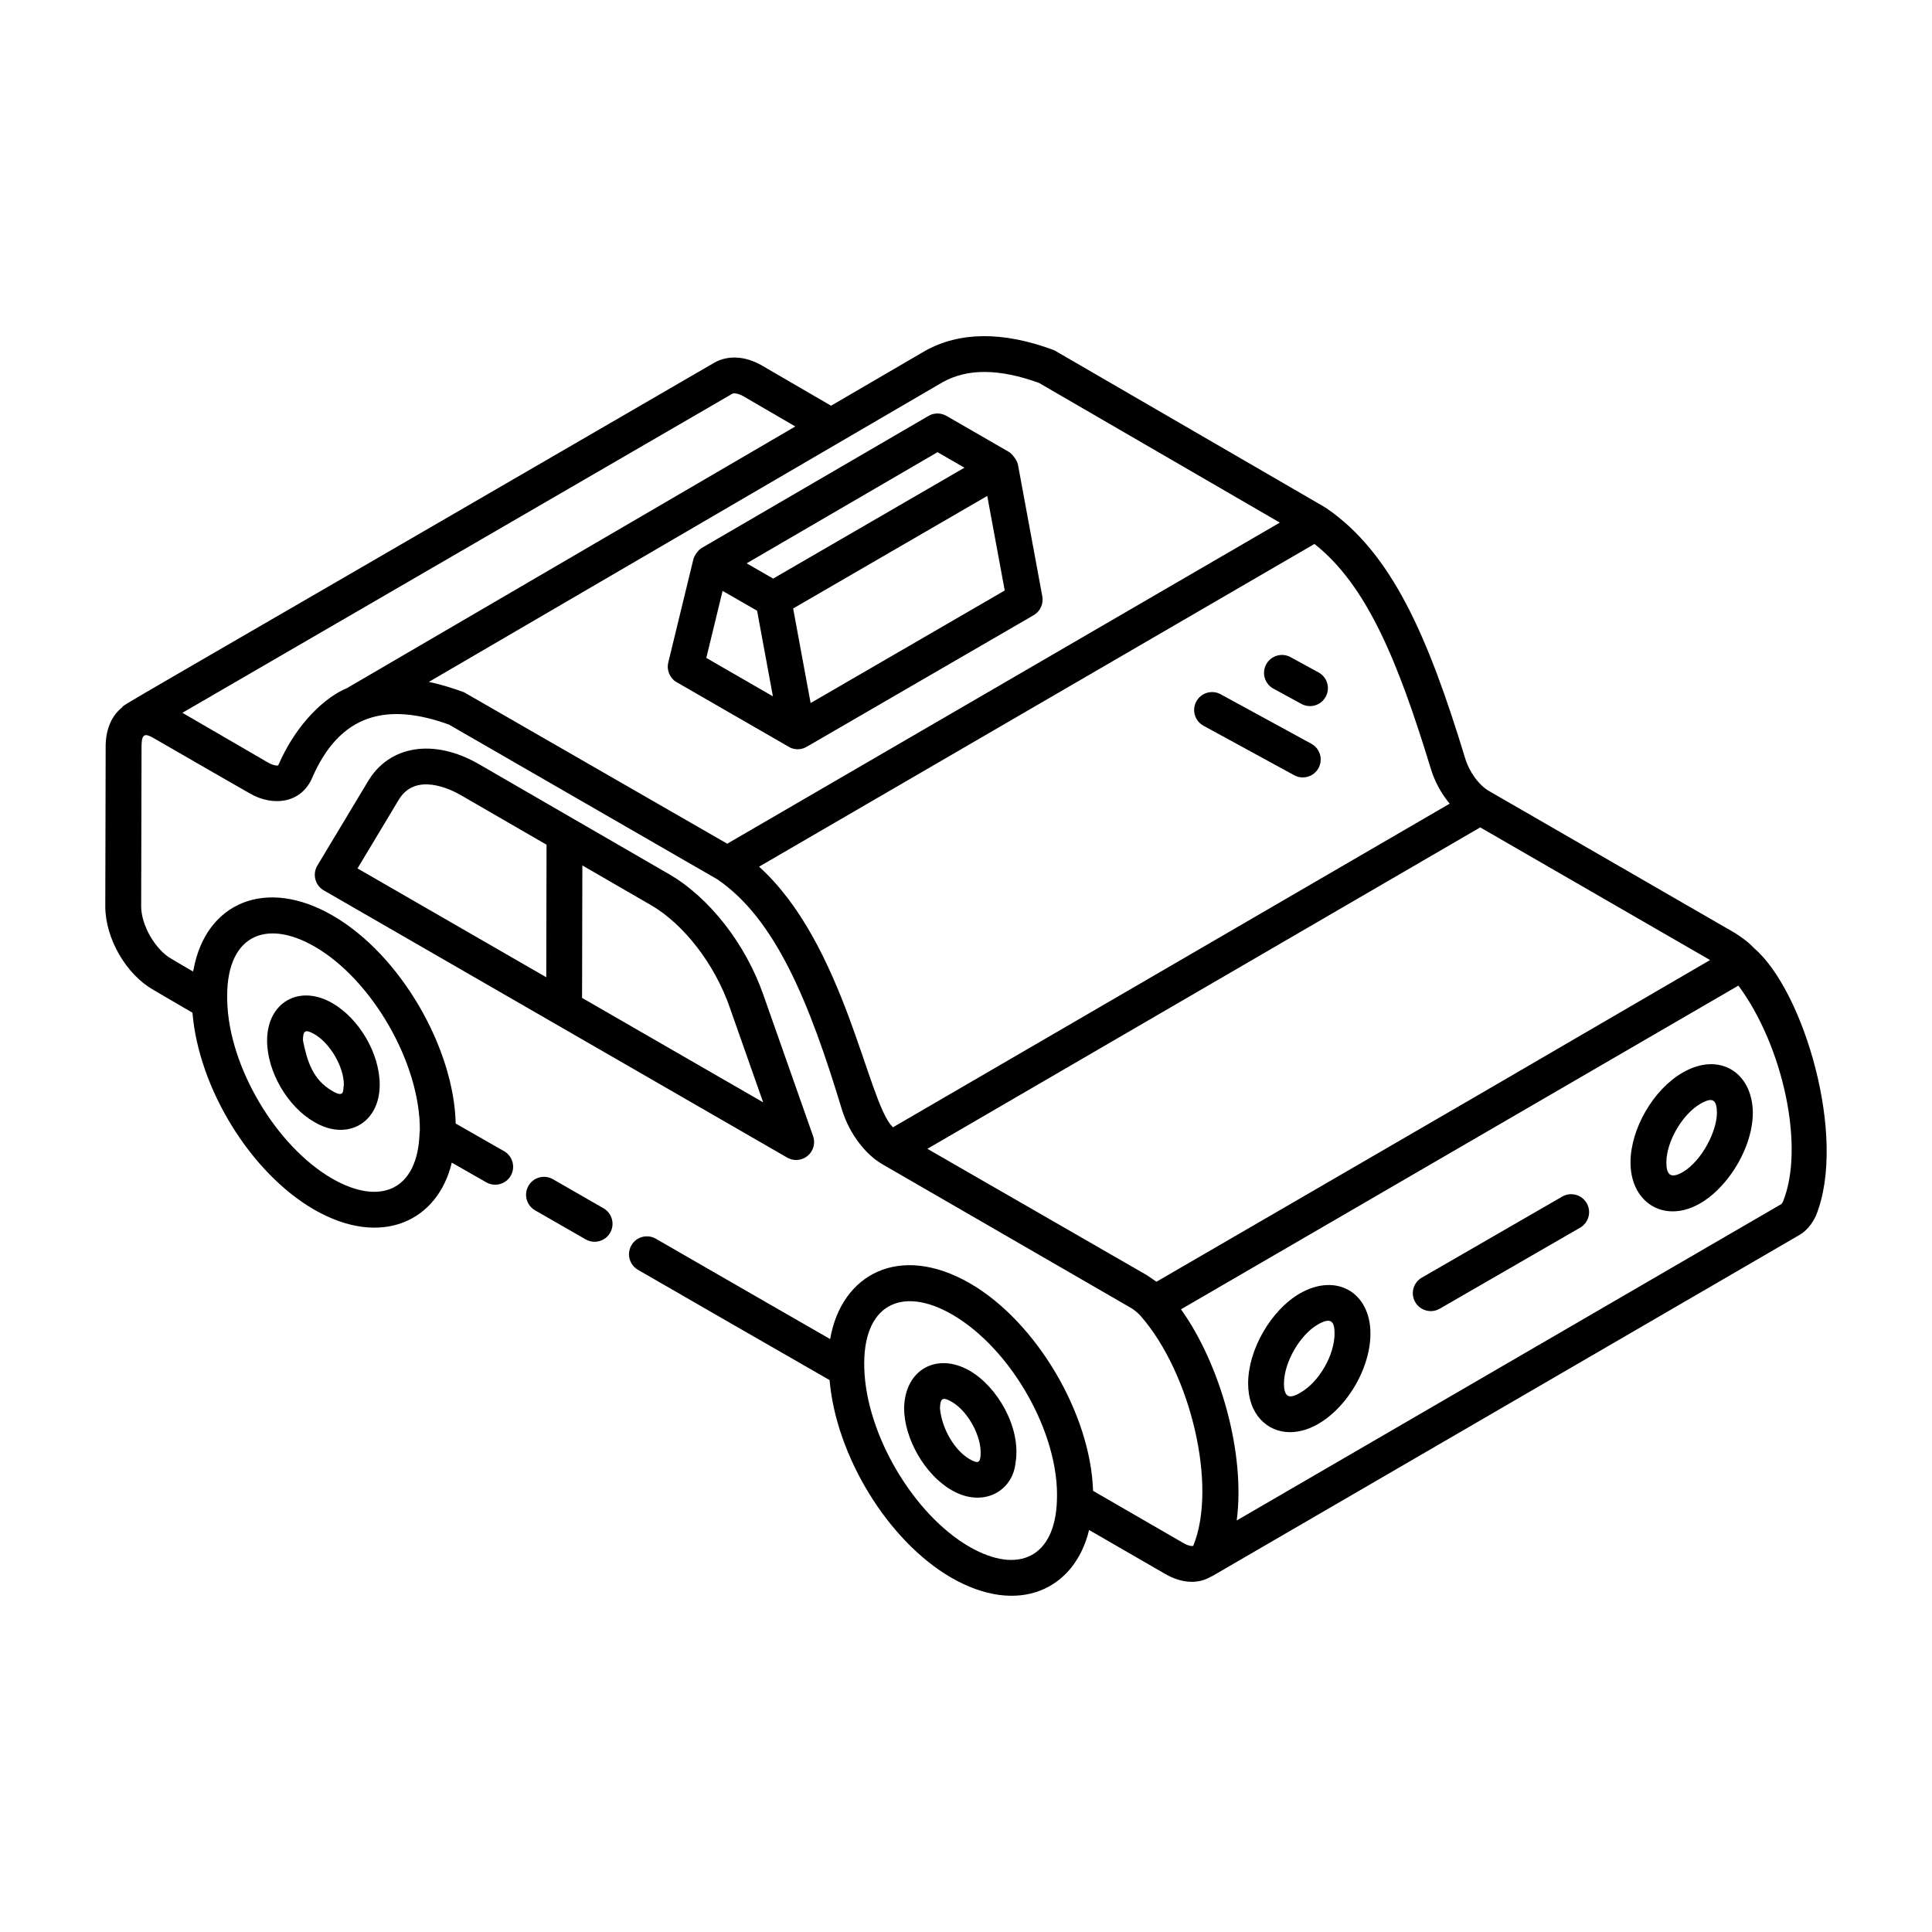 <?xml version="1.0" encoding="UTF-8"?>
<!-- Uploaded to: SVG Repo, www.svgrepo.com, Generator: SVG Repo Mixer Tools -->
<svg fill="#000000" width="800px" height="800px" version="1.1" viewBox="144 144 512 512" xmlns="http://www.w3.org/2000/svg">
 <g>
  <path d="m491.52 341.1-24.035-13.113c-2.293-1.254-5.188-0.41-6.445 1.898-1.258 2.301-0.41 5.188 1.898 6.445l24.039 13.113c2.273 1.246 5.18 0.43 6.445-1.898 1.254-2.301 0.406-5.188-1.902-6.445z"/>
  <path d="m493.43 322.2-7.426-4.051c-2.289-1.262-5.188-0.402-6.445 1.898s-0.41 5.188 1.898 6.445l7.426 4.051c2.273 1.246 5.18 0.43 6.445-1.898 1.258-2.301 0.41-5.188-1.898-6.445z"/>
  <path d="m184.67 406.33c1.859 1.117 3.988 2.348 6.344 3.719l3.992 2.332c1.641 19.918 15.293 42.371 32.223 52.168 17.906 10.309 32.828 2.988 36.5-12.441l9.168 5.242c2.285 1.285 5.184 0.473 6.477-1.805 1.289-2.289 0.477-5.188-1.805-6.477l-12.805-7.32c-0.453-19.824-14.43-44.594-32.578-55.109h-0.004c-17.703-10.266-33.57-3.457-36.871 14.191-0.039 0.219-0.125 0.402-0.16 0.625-2.066-1.199-3.945-2.289-5.699-3.344-4.285-2.414-8.039-8.922-8.039-13.91l0.098-42.66c0.074-2.981 0.797-3.379 3.352-1.848v-0.004c0.027 0.012 0.051 0.039 0.078 0.047h0.004l0.004 0.004c19.551 11.27 16.539 9.535 25.258 14.523 5.879 3.418 13.363 2.836 16.449-3.945 7.406-17.281 19.977-20.215 36.32-14.297l71.145 41.02c15.258 10.445 24.246 32.016 33.074 61.258 1.965 6.133 6.066 11.598 10.703 14.27l65.996 38.145c0.844 0.562 1.703 1.238 2.391 2.027 13.332 15.223 20.359 45.141 13.961 60.879-0.203 0.172-1.152 0.168-2.691-0.73l-23.879-13.801c-0.633-20.316-14.977-44.824-32.688-55.031-18.59-10.68-34.023-2.438-36.984 14.812-14.938-8.574-30.559-17.582-46.188-26.59-2.269-1.309-5.184-0.539-6.488 1.746-1.312 2.269-0.527 5.18 1.742 6.488 17.25 9.949 34.453 19.863 50.777 29.219 1.727 20.023 15.371 42.551 32.207 52.34 17.816 10.289 32.758 3.199 36.566-12.613l20.176 11.656c2.394 1.387 4.816 2.086 7.094 2.086 1.875 0 3.625-0.527 5.203-1.473 0.055-0.027 0.117-0.016 0.172-0.047l155.77-90.496c1.777-1.125 3.176-2.762 4.242-5.09 8.371-20.801-3.371-59.633-16.344-70.742-1.699-1.824-3.363-2.934-5.082-4.066-0.949-0.551-66.168-38.195-65.215-37.645 0 0 0-0.004-0.004-0.004-2.707-1.555-5.269-5.074-6.371-8.762-9.789-32.125-19.387-54.426-36.957-66.336-0.047-0.031-0.109-0.02-0.16-0.051s-0.07-0.094-0.125-0.125l-71.293-41.352c-0.242-0.141-0.492-0.254-0.75-0.352-13.332-4.883-24.699-4.773-33.875 0.355l-24.859 14.5-18.66-10.848c-4.238-2.316-8.633-2.555-12.18-0.609-166.52 96.668-155.98 90.219-157.1 91.465-2.609 2.074-4.184 5.484-4.297 9.883l-0.102 42.785c0 8.52 5.539 18.062 12.766 22.137zm42.664-11.504c0.027 0.016 0.051 0.023 0.078 0.039 15.191 8.805 27.945 30.852 27.855 48.68-0.004 0.023-0.082 0.719-0.082 0.766-0.473 14.977-10.273 19.441-23.199 12.008-14.871-8.609-27.328-29.672-27.762-46.957-0.609-17.297 9.98-22.09 23.109-14.535zm196.76 146.83c-0.461 14.918-10.129 19.801-23.277 12.203-14.793-8.602-27.25-29.762-27.77-47.18-0.57-16.867 9.785-22.062 23.199-14.371 15.781 9.094 28.594 31.695 27.848 49.348zm112.18-178.39 60.914 35.156c-74.555 43.418-42.23 24.633-146.71 85.25-0.27-0.203-2.547-1.742-2.617-1.781l-58.094-33.445c14.059-8.176 133.84-77.809 146.51-85.18zm80.277 99.074c-0.266 0.57-0.473 0.742-0.465 0.742 0 0 0.004-0.004 0.016-0.004l-144.36 83.863c2.348-17.77-4.356-41.41-14.766-55.961 5.41-3.141-9.867 5.731 147.72-85.789 11.902 16.082 17.617 42.809 11.852 57.148zm-93.395-114.7c1.027 3.426 2.801 6.668 5.023 9.34l-147.55 85.773c-0.07-0.07-0.133-0.164-0.203-0.238-6.543-6.762-12.59-48.352-35.266-68.836l147.18-85.523c13.809 10.84 22.121 30.961 30.812 59.484zm-129.35-102.35c6.602-3.68 14.945-3.629 25.516 0.176l63.844 37.031-146.44 85.094-69.742-40.129c-3.289-1.207-6.207-2.074-8.875-2.648-0.152-0.031-0.312-0.066-0.465-0.098zm-55.727 3.055c0.328-0.191 1.41-0.164 2.828 0.609l13.859 8.066-118.84 69.355c-5.375 2.211-13.168 8.875-18.199 20.465-0.152 0.07-1.145 0.148-2.769-0.797-2.637-1.531-20.918-12.156-22.621-13.145z"/>
  <path d="m285.8 464.75 13.406 7.699c0.746 0.426 1.559 0.633 2.363 0.633 1.648 0 3.25-0.855 4.125-2.387 1.309-2.273 0.52-5.18-1.754-6.488l-13.406-7.699c-2.289-1.309-5.184-0.523-6.488 1.754-1.312 2.273-0.523 5.18 1.754 6.488z"/>
  <path d="m227.26 441.32c8.59 5.156 17.367 0.43 17.367-9.871 0-8.191-5.394-17.484-12.551-21.609-8.812-5.086-17.293-0.168-17.293 9.918 0 8.25 5.449 17.551 12.477 21.562zm0.07-23.25c4.152 2.394 7.793 8.648 7.793 13.375-0.285 1.312 0.391 3.746-3.059 1.672-5.184-2.961-6.664-7.938-7.777-13.363 0-2.586 0.551-3.121 3.043-1.684z"/>
  <path d="m400.99 507.27c-8.684-5.016-17.234-0.332-17.391 9.918 0 7.875 5.34 17.508 12.535 21.691 8.289 4.832 16.215 0.406 16.996-7.227 1.559-9.379-4.902-20.211-12.141-24.383zm-0.074 23.395c-3.828-2.227-7.301-7.871-7.812-13.406 0.043-2.769 0.742-3.141 3.137-1.754 4.188 2.414 8.004 9.094 7.621 14.211-0.148 1.785-0.555 2.34-2.945 0.949z"/>
  <path d="m354.99 451.41c3.277 0 5.57-3.246 4.484-6.332l-13.109-37.242c-4.727-13.641-14.352-25.988-25.121-32.211l-50.285-29.09c-11.984-6.945-23.887-5.031-29.551 4.707l-13.309 22.148c-0.656 1.09-0.844 2.406-0.523 3.641s1.117 2.289 2.223 2.926l122.82 70.82c0.738 0.422 1.555 0.633 2.371 0.633zm-105.4-95.332c4.406-7.578 13.824-2.934 16.613-1.312l22.637 13.094-0.074 35.125-50.02-28.844zm48.664 52.379 0.074-35.109 18.152 10.5c8.746 5.059 16.949 15.691 20.906 27.121l8.855 25.16z"/>
  <path d="m353.39 342.12c1.395 0.645 3.031 0.574 4.371-0.203l60.172-34.887c1.734-1.008 2.656-3 2.289-4.977l-6.465-34.984c-0.203-1.086-1.578-2.836-2.297-3.254l-16.637-9.598c-1.484-0.848-3.301-0.859-4.766 0.008l-60.074 34.98c-1.059 0.613-2.031 2.18-2.227 2.984l-6.656 27.379c-0.496 2.051 0.414 4.188 2.242 5.242 3.07 1.77-11.125-6.426 30.047 17.309zm-17.895-41.527 9.141 5.254c0.336 1.816 4.449 24.078 4.195 22.691l-17.656-10.184zm23.328 29.719-4.633-25.059 51.441-29.824 4.633 25.059zm40.762-62.367-50.688 29.387c-0.949-0.547-7.981-4.59-7.031-4.043l50.59-29.457z"/>
  <path d="m507.18 497.41c0-10.844-8.945-16.172-18.625-10.68-7.734 4.453-13.789 14.945-13.789 23.895 0 8.254 5.102 12.914 11.105 12.914 10.664-0.004 21.309-14.074 21.309-26.129zm-13.906-2.43c3.492-1.977 4.398-0.781 4.398 2.426 0 5.711-4.121 12.871-9.074 15.68-2.902 1.723-4.332 1.285-4.332-2.465 0-5.566 4.223-12.883 9.008-15.641z"/>
  <path d="m589.89 428.27c-7.734 4.453-13.789 14.902-13.789 23.797 0 13.246 13.754 18.625 25.102 5.082 4.363-5.203 7.316-12.125 7.316-18.297v-0.066c-0.145-10.613-8.902-16.168-18.629-10.516zm4.762 8.227c3.281-1.906 4.297-0.988 4.356 2.371-0.008 4.863-3.957 12.723-9.039 15.738-3.41 1.961-4.363 0.52-4.363-2.539 0-5.519 4.219-12.789 9.047-15.57z"/>
  <path d="m558 461.11-37.207 21.477c-2.273 1.312-3.055 4.219-1.742 6.492 1.328 2.289 4.242 3.043 6.492 1.742l37.207-21.477c2.273-1.312 3.055-4.219 1.742-6.492-1.324-2.273-4.231-3.055-6.492-1.742z"/>
 </g>
</svg>
